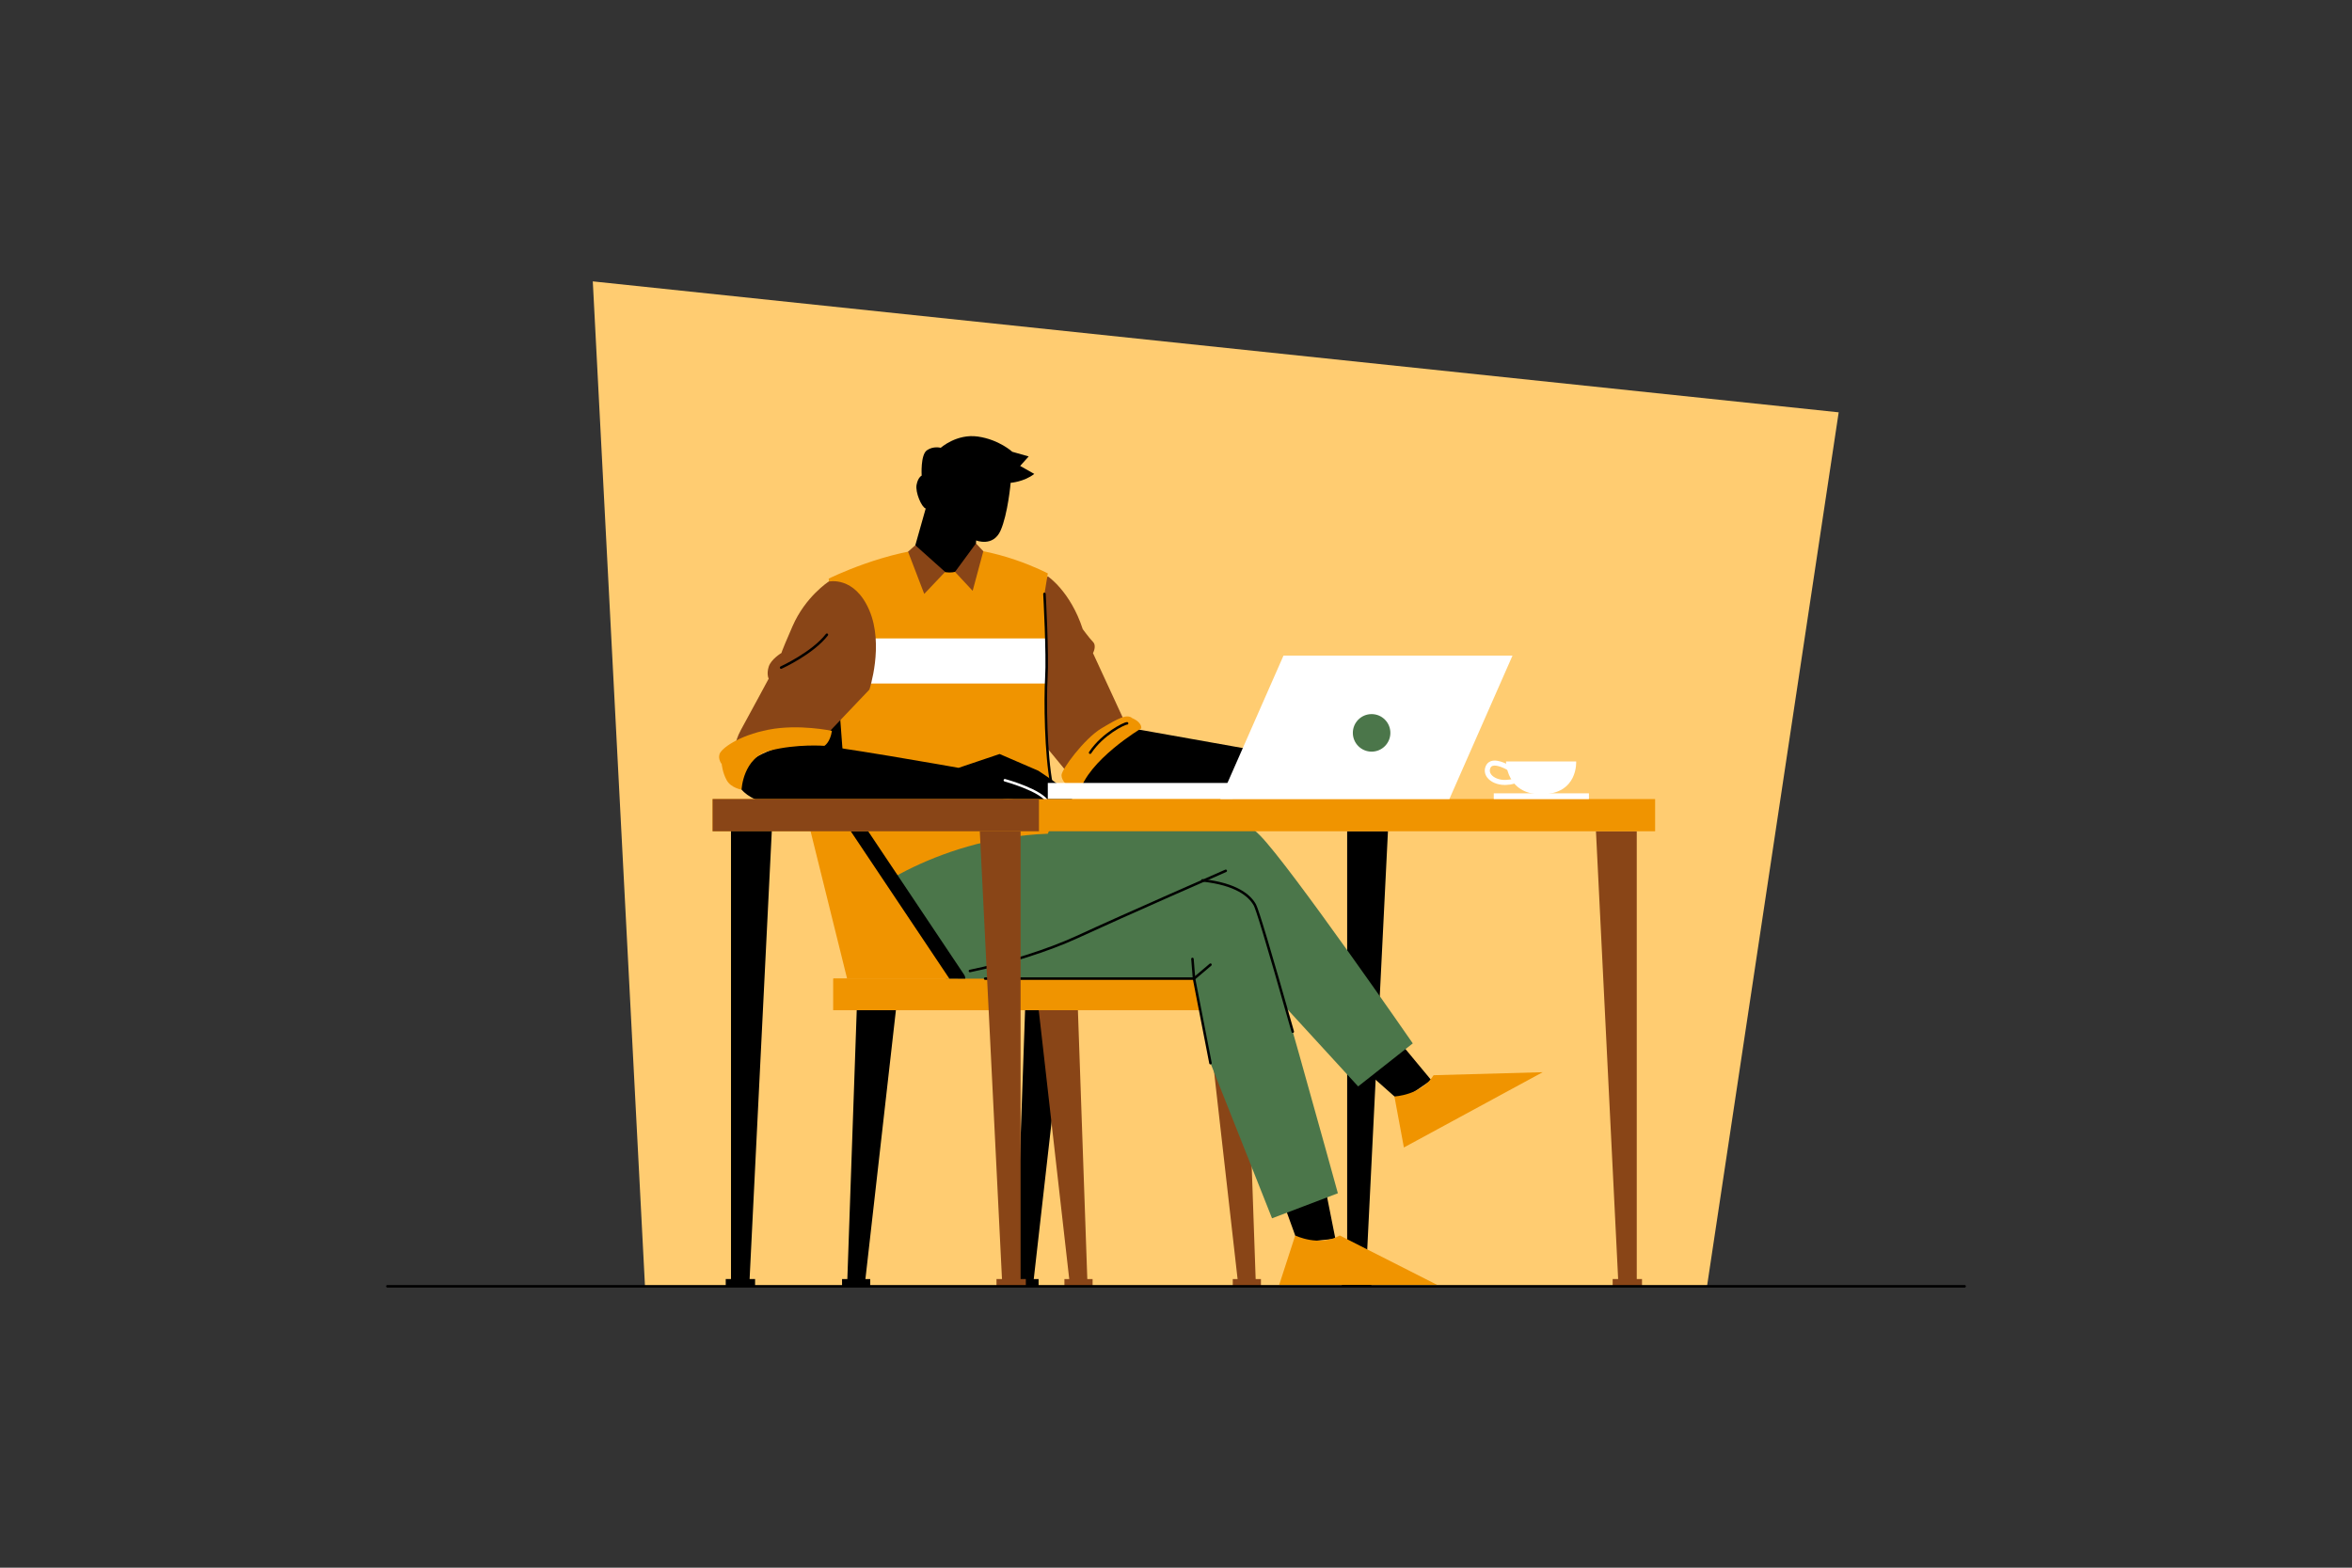 <?xml version="1.0" encoding="utf-8"?>
<svg xmlns="http://www.w3.org/2000/svg" viewBox="0 0 4680 3120">
  <rect x="0" y="0" width="4680" height="3120" fill="#333333" stroke="none"/>
  <polygon fill="#ffcc71" points="1283.409 2560 1179.538 560 3658.603 820.612 3396.591 2560 1283.409 2560"/>
  <polygon points="2680.568 1654.35 2680.568 2560 2716.879 2560 2761.735 1654.35 2680.568 1654.35"/>
  <rect height="14.477" width="58.383" x="2670.125" y="2545.523"/>
  <polygon fill="#894517" points="3256.804 1654.35 3256.804 2560 3220.493 2560 3175.637 1654.35 3256.804 1654.35"/>
  <rect fill="#894517" height="14.477" width="58.383" x="3208.864" y="2545.523"/>
  <path d="M2252.781,1449.625l365.369,64.992-16.302,56.946s-431.2,17.401-464.409,3.099c-33.208-14.302,25.988-83.777,25.988-83.777,0,0,66.808-39.799,89.355-41.259Z"/>
  <path d="M2084.91,1146.999s44.91,29.662,69.545,105.133c0,0,12.531,17.216,20.363,25.34s0,22.364,0,22.364l64.079,138.838-102.526,114.156-100.39-121.987s22.626-260.342,48.93-283.842Z" fill="#894517"/>
  <path d="M2270.937,1449.625s-106.838,63.548-123.174,128.597c0,0-19.936,7.832-22.784-14.24,0,0-12.816-9.531-12.816-21.141s45.567-73.007,79.387-93.215,50.907-29.465,61.587-20.209c0,0,18.512,6.954,17.8,20.209Z" fill="#f09400"/>
  <path d="M2169.12,1500.505c-.472,0-.949-.133-1.372-.412-1.153-.759-1.473-2.31-.714-3.463,13.408-20.37,32.039-35.337,45.306-44.306,11.877-8.028,27.094-16.089,30.961-15.128,1.339,.335,2.154,1.692,1.819,3.032-.314,1.255-1.532,2.043-2.779,1.869-4.269,.386-46.755,20.252-71.13,57.283-.48,.73-1.278,1.125-2.091,1.126Zm72.968-58.458h0Z"/>
  <path d="M2222.842,1947.632l-347.287-524.345s-81.125-87.733-194.608-83.631c-113.483,4.102-144.475,33.726-125.333,83.631l350.705,524.348,316.523-.004Z"/>
  <path d="M2236.743,1939.634l-349.814-523.009c-.258-.491-.537-.975-.857-1.444-63.7-93.387-244.423-109.883-317.314-66.933-32.366,19.071-42.083,49.54-25.994,81.507,2.528,5.022,7.597,7.921,12.86,7.921,2.174,0,4.382-.496,6.455-1.54,7.097-3.572,9.954-12.22,6.382-19.317-6.326-12.57-10.35-28.906,14.9-43.784,29.831-17.575,86.951-23.269,142.133-14.175,61.909,10.206,111.384,36.225,136.052,71.465,.183,.326,.366,.651,.576,.967l345.351,516.339h31.704c0-2.762-.787-5.543-2.436-7.998Z"/>
  <g>
    <polygon points="2039.712 2010.53 2020.532 2559.489 2055.397 2559.489 2117.646 2010.53 2039.712 2010.53"/>
    <rect height="13.901" width="56.058" x="2010.505" y="2545.588"/>
    <polygon fill="#894517" points="2479.806 2010.53 2498.985 2559.489 2464.12 2559.489 2401.871 2010.53 2479.806 2010.53"/>
    <rect fill="#894517" height="13.901" width="56.058" x="2452.954" y="2545.588"/>
    <rect fill="#f09400" height="62.894" width="868.217" x="1658.159" y="1947.635"/>
    <polygon points="1704.73 2010.53 1685.55 2559.489 1720.416 2559.489 1782.665 2010.53 1704.73 2010.53"/>
    <rect height="13.901" width="56.058" x="1675.524" y="2545.588"/>
    <g>
      <polygon fill="#894517" points="2144.824 2010.53 2164.004 2559.489 2129.139 2559.489 2066.89 2010.53 2144.824 2010.53"/>
      <rect fill="#894517" height="13.901" width="56.058" x="2117.973" y="2545.588"/>
    </g>
    <rect fill="#f09400" height="62.894" width="533.236" x="1658.159" y="1947.635"/>
  </g>
  <g>
    <polygon points="2635.752 2357.741 2657.112 2465.251 2582.353 2473.083 2552.45 2390.492 2635.752 2357.741"/>
    <path d="M1881.756,1947.635h494.12l32.751,168.287,122.462,308.746,131.006-49.839s-150.942-548.231-165.181-573.863c-14.24-25.632-54.111-51.263-152.366-51.263-98.254,0-325.809-21.36-325.809-21.36h-164.039l27.056,219.293Z" fill="#4b764a"/>
    <path d="M2545.33,2557.098l31.873-98.239s47.87,23.274,88.69,0l193.661,98.239h-314.224Z" fill="#f09400"/>
    <polygon points="2777.885 2065.356 2847.922 2149.674 2785.943 2192.204 2720.277 2133.865 2777.885 2065.356"/>
    <path d="M2793.458,2283.707l-18.824-101.55s53.175-2.367,77.959-42.288l217.071-5.986-276.206,149.824Z" fill="#f09400"/>
    <path d="M1717.524,1765.366s36.074,168.029,97.78,177.523c61.706,9.493,228.786-32.277,327.515-77.844,98.729-45.567,296.187-131.955,296.187-131.955l-46.449-120.589s-163.35,13.316-261.13,24.966c-91.612,10.914-279.1,62.398-328.464,80.435-49.365,18.037-85.439,47.466-85.439,47.466Z" fill="#4b764a"/>
    <path d="M2392.557,1612.5s54.993-10.417,114.8,50.34c59.807,60.756,303.782,413.665,303.782,413.665l-108.697,85.676-297.611-324.667-12.274-109.172v-115.843Z" fill="#4b764a"/>
    <path d="M2572.345,2055.752c-1.091,0-2.093-.719-2.404-1.819-55.562-196.195-71.567-245.195-75.211-251.753-9.841-17.713-35.602-40.351-102.441-47.604-1.373-.148-2.365-1.383-2.216-2.755,.148-1.373,1.374-2.363,2.755-2.216,68.968,7.483,95.859,31.4,106.273,50.146,5.486,9.875,30.938,94.936,75.65,252.817,.376,1.329-.396,2.711-1.724,3.087-.229,.064-.457,.096-.683,.096Z"/>
    <path d="M2408.625,2118.422c-1.173,0-2.219-.828-2.451-2.022l-32.357-166.265h-413.543c-1.381,0-2.5-1.119-2.5-2.5s1.119-2.5,2.5-2.5h415.604c1.196,0,2.226,.848,2.454,2.022l32.751,168.287c.264,1.355-.621,2.668-1.977,2.932-.161,.031-.322,.046-.48,.046Z"/>
    <path d="M2375.877,1950.135c-.324,0-.649-.062-.959-.191-.866-.359-1.458-1.174-1.533-2.108l-3.14-39.159c-.11-1.377,.916-2.582,2.292-2.692,1.377-.098,2.581,.916,2.692,2.292l2.75,34.3,29.031-24.615c1.056-.893,2.631-.763,3.524,.29,.893,1.054,.763,2.631-.29,3.524l-32.751,27.768c-.46,.39-1.035,.593-1.617,.593Z"/>
    <path d="M1929.947,1934.982c-1.164,0-2.206-.817-2.447-2.002-.275-1.353,.598-2.673,1.951-2.948,72.428-14.757,155.769-41.156,212.32-67.257,97.623-45.057,294.258-131.113,296.233-131.977,1.263-.553,2.739,.022,3.292,1.288,.554,1.265-.023,2.739-1.288,3.292-1.975,.864-198.564,86.9-296.141,131.936-56.873,26.249-140.644,52.79-213.418,67.617-.168,.034-.336,.051-.501,.051Z"/>
    <g>
      <path d="M2084.913,1659.273c-233.53,8.549-385.422,138.848-385.422,138.848l-32.939-437.817-1.238-16.44-6.253-73.269-10.127-118.973s116.775-58.368,224.981-61.923c108.226-3.576,210.998,51.496,210.998,51.496l-6.651,40.809s2.437,43.646,3.735,88.59c.839,29.423,1.199,59.406,.06,78.023-.22,3.555-.399,7.471-.579,11.685-1.918,51.336,.499,147.457,11.026,201.43,11.386,58.388-7.591,97.539-7.591,97.539Z" fill="#f09400"/>
      <path d="M2082.057,1348.618c-.22,3.555-.399,7.471-.579,11.685h-414.926l-1.238-16.44-6.253-73.269h422.936c.839,29.423,1.199,59.406,.06,78.023Z" fill="#fff"/>
      <path d="M2010.972,960.882s26.664-1.793,46.987-17.726l-28.055-15.874,16.961-18.863-32.644-9.284s-26.175-24.222-68.366-30.3c-42.191-6.077-73.974,22.388-73.974,22.388,0,0-14.61-4.155-27.573,4.989-12.964,9.144-10.371,50.347-10.371,50.347,0,0-7.363,3.334-10.149,18.333-2.785,14.999,9.965,44.78,18.183,47.117l-20.68,73.14s15.148,41.748,54.085,52.328,65.233-26.355,65.233-26.355l1.717-35.536s33.659,13.52,48.42-19.293c14.76-32.813,20.226-95.412,20.226-95.412Z"/>
      <polygon fill="#894517" points="1839.037 1182.01 1880.58 1138.19 1821.292 1085.149 1806.841 1097.924 1839.037 1182.01"/>
      <polygon fill="#894517" points="1900.274 1138.217 1935.393 1175.84 1956.594 1097.041 1941.995 1081.503 1900.274 1138.217"/>
      <path d="M2092.502,1564.237c-1.172,0-2.218-.828-2.451-2.021-11.908-61.028-13.14-169.933-10.484-213.752,2.807-46.309-3.731-165.12-3.798-166.315-.077-1.378,.979-2.558,2.357-2.635,1.378-.079,2.558,.979,2.635,2.357,.066,1.198,6.621,120.298,3.797,166.895-2.642,43.591-1.426,151.879,10.4,212.492,.265,1.354-.62,2.668-1.975,2.933-.162,.031-.323,.046-.482,.046Z"/>
    </g>
  </g>
  <g>
    <polygon fill="#f09400" points="1685.55 1947.635 1555.614 1423.287 1906.319 1947.635 1685.55 1947.635"/>
    <path d="M1920.714,1947.632h-31.704l-345.351-516.339c-4.411-6.617-2.647-15.555,3.951-19.966,6.617-4.411,15.536-2.647,19.966,3.97l350.702,524.337c1.649,2.455,2.436,5.236,2.436,7.998Z"/>
  </g>
  <g>
    <path d="M1648.936,1157.437s-46.279,29.904-71.911,88.761c-25.632,58.858-21.834,53.162-21.834,53.162,0,0-20.885,12.341-25.632,27.53-4.747,15.189,0,23.733,0,23.733,0,0-39.871,74.047-55.06,101.577-15.189,27.53-13.29,48.415-13.29,48.415l180.608-35.599,88.049-92.559s29.429-88.287,0-157.587c-29.429-69.3-80.929-57.434-80.929-57.434Z" fill="#894517"/>
    <path d="M1907.388,1528.146s-263.559-47.014-310.427-48.415c-46.868-1.401-122.462,36.074-131.006,59.807s25.632,66.452,115.817,66.452c90.185,0,333.211-8.544,333.211-8.544,0,0,21.834,7.595,65.503-3.797,43.669-11.392,87.337,12.341,87.337,12.341l17.088-9.493,35.125,9.493s13.29-7.595,13.29-18.037-67.402-54.111-67.402-54.111l-76.895-33.226-81.641,27.53Z"/>
    <path d="M2084.913,1598.997c-.895,0-1.761-.482-2.21-1.328-11.964-22.532-83.173-42.233-83.891-42.429-1.332-.365-2.116-1.739-1.752-3.071s1.738-2.114,3.071-1.752c3.016,.825,74.021,20.488,86.987,44.907,.647,1.22,.184,2.733-1.036,3.381-.374,.198-.775,.293-1.17,.293Z" fill="#fff"/>
    <path d="M1655.344,1454.573s-65.497-14.173-126.022-2.373c-60.525,11.8-93.983,37.735-97.542,48.415s4.272,19.936,4.272,19.936c0,0,1.424,16.85,9.968,32.277s29.557,18.736,29.557,18.736c0,0,2.584-64.023,56.293-77.752,53.709-13.729,108.507-9.45,108.507-9.45,0,0,11.454-6.444,14.968-29.788Z" fill="#f09400"/>
    <path d="M1554.243,1331.141c-.949,0-1.856-.543-2.276-1.463-.573-1.256-.019-2.739,1.237-3.312,.621-.284,62.426-28.746,90.193-64.726,.842-1.093,2.413-1.295,3.506-.452,1.093,.843,1.295,2.413,.452,3.506-28.53,36.97-89.495,65.043-92.076,66.221-.336,.153-.688,.226-1.036,.226Z"/>
  </g>
  <g>
    <rect fill="#fff" height="32.039" width="367.849" x="2084.91" y="1558.232"/>
    <rect fill="#f09400" height="64.079" width="1875.378" x="1417.975" y="1590.271"/>
    <rect fill="#894517" height="64.079" width="649.334" x="1417.975" y="1590.271"/>
    <polygon points="1454.523 1654.35 1454.523 2560 1490.835 2560 1535.69 1654.35 1454.523 1654.35"/>
    <rect height="14.477" width="58.383" x="1444.081" y="2545.523"/>
    <polygon fill="#894517" points="2030.76 1654.35 2030.76 2560 1994.448 2560 1949.593 1654.35 2030.76 1654.35"/>
    <rect fill="#894517" height="14.477" width="58.383" x="1982.819" y="2545.523"/>
    <polygon fill="#fff" points="3009.574 1304.764 2553.901 1304.764 2428.287 1590.271 2883.959 1590.271 3009.574 1304.764"/>
    <circle cx="2729.22" cy="1458.554" fill="#4b764a" r="37.346"/>
    <g>
      <path d="M2996.687,1515.433h139.55s4.341,65.447-69.764,65.392c-69.786-.052-69.786-65.392-69.786-65.392Z" fill="#fff"/>
      <rect fill="#fff" height="11.392" width="189.341" x="2972.294" y="1578.88"/>
      <path d="M2994.211,1562.219c-14.654,0-28.242-5.757-35.152-15.046-4.711-6.336-5.872-13.873-3.267-21.224,1.953-5.515,5.729-9.367,10.922-11.139,15.307-5.232,38.725,9.412,41.343,11.1,2.317,1.492,2.987,4.58,1.494,6.9-1.492,2.315-4.584,2.987-6.9,1.498-8.339-5.357-24.595-12.832-32.715-10.044-2.292,.784-3.794,2.378-4.73,5.021-1.5,4.231-.87,8.246,1.867,11.927,5.322,7.153,17.11,11.548,29.372,10.965,10.715-.521,14.33-2.331,15.335-3.022,.209-1.945,1.557-3.667,3.55-4.256,2.645-.774,5.421,.728,6.205,3.373,.224,.761,.796,3.472-1.295,6.42-3.174,4.471-10.581,6.841-23.311,7.461-.907,.045-1.814,.066-2.717,.066Zm17.744-11.121l.002,.006-.002-.006Zm0-.004v0Z" fill="#fff"/>
    </g>
  </g>
  <path d="M3909.223,2562.5H770.777c-1.381,0-2.5-1.119-2.5-2.5s1.119-2.5,2.5-2.5H3909.223c1.381,0,2.5,1.119,2.5,2.5s-1.119,2.5-2.5,2.5Z"/>
</svg>